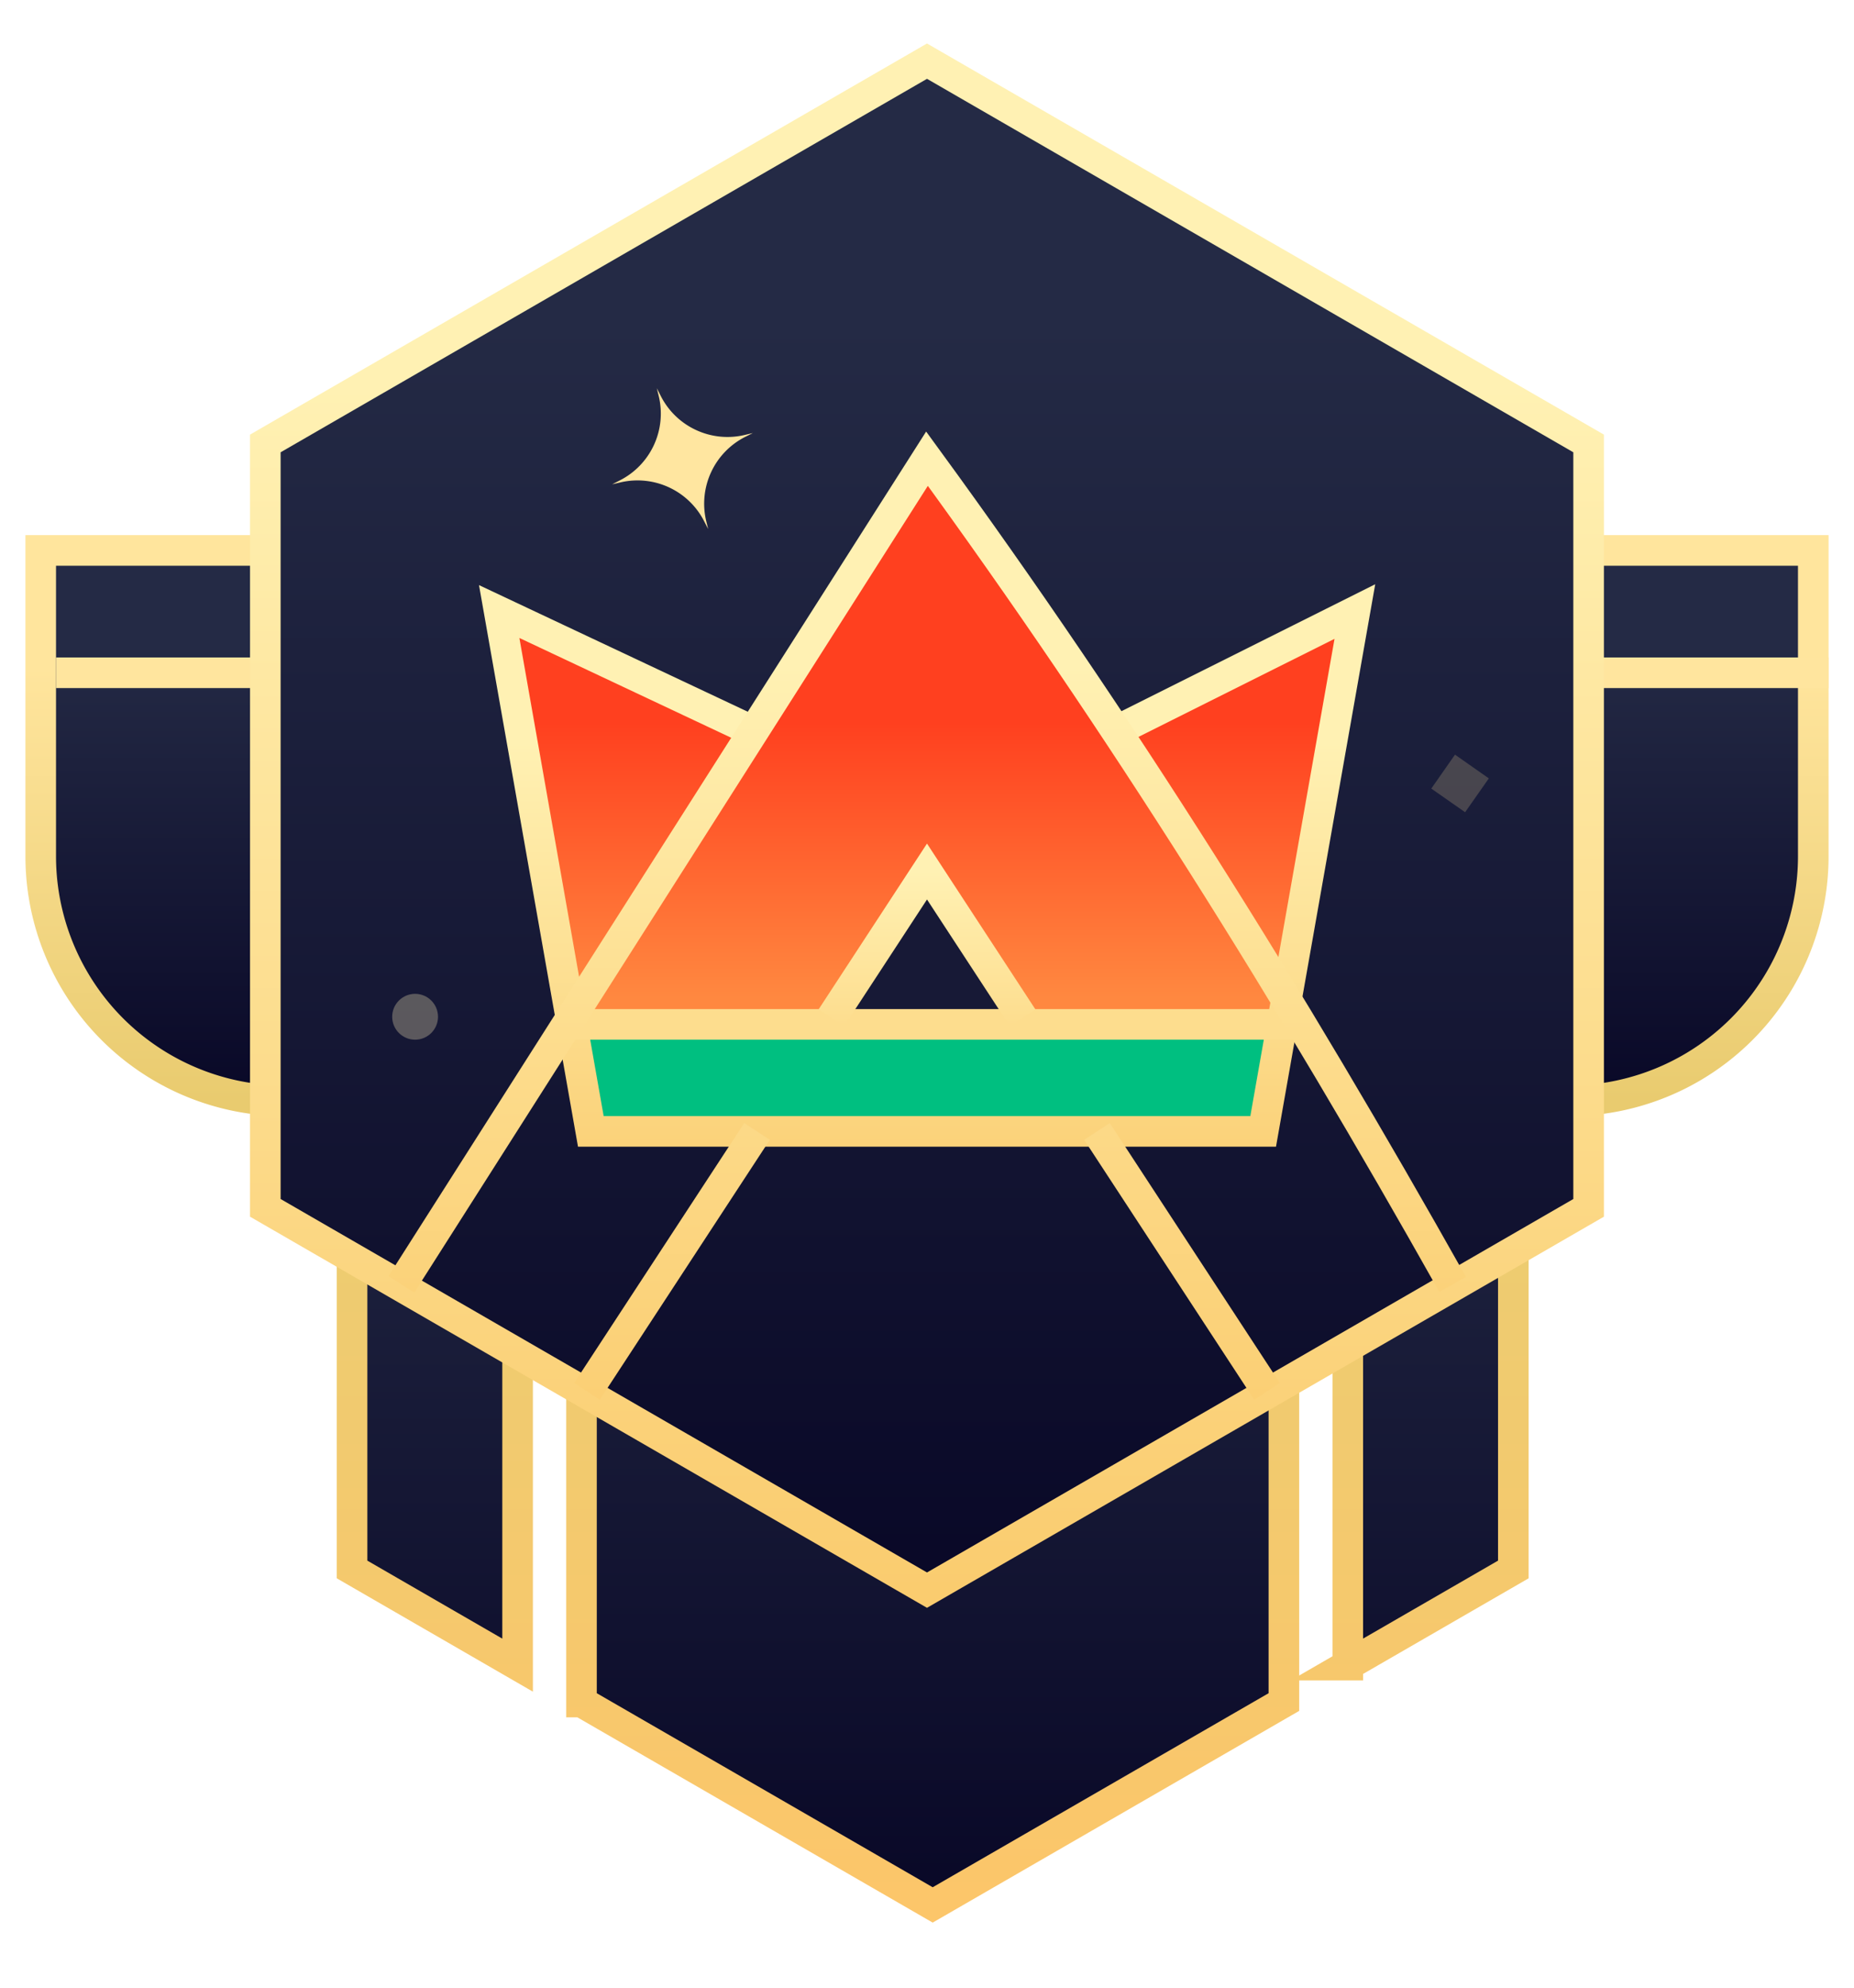 <svg xmlns="http://www.w3.org/2000/svg" width="28" height="30" fill="none"><path fill-rule="evenodd" clip-rule="evenodd" d="M7.818 11.634H5.317v12.054l2.5 1.444V11.634Zm.964 14.055V11.634H19.39v14.055l-5.304 3.062-5.304-3.062Zm11.572-.557 2.501-1.444V11.634h-2.5v13.498Z" fill="url(#a)" stroke="url(#b)" stroke-width=".462"/><path d="M.615 8.308h26.77v4.615a3.692 3.692 0 0 1-3.693 3.692H4.308a3.692 3.692 0 0 1-3.693-3.692V8.308Z" fill="url(#c)" stroke="url(#d)" stroke-width=".462"/><path d="M.846 10.154h26.77" stroke="#FFE59E" stroke-width=".462"/><path d="m14 .923 9.992 5.77V18.23L14 24l-9.993-5.77V6.693L14 .923Z" fill="url(#e)" stroke="url(#f)" stroke-width=".462"/><path d="m9.92 5.86.058.114c.235.466.76.711 1.268.591l.124-.029-.114.057a1.13 1.13 0 0 0-.591 1.269l.03.123-.058-.113a1.13 1.13 0 0 0-1.268-.591l-.124.029.113-.058a1.13 1.13 0 0 0 .592-1.268l-.03-.123Z" fill="#FFE6A0"/><path opacity=".2" fill="#FFE6A0" d="m21.616 11.902.358-.512.511.358-.358.511z"/><circle opacity=".3" cx="6.269" cy="15.346" r=".346" fill="#FFF0BA"/><path d="m19.077 17.077 1.385-7.846-3.693 1.846L14 6.923l-2.538 4.154L7.539 9.23l1.384 7.846h10.154Z" fill="url(#g)"/><path d="m14 13.27-1.5 2.191h3L14 13.27Z" fill="#171936"/><path d="m19.077 17.077.23-1.73H8.462l.462 1.73h10.154Z" fill="#00BF80"/><path d="M11.462 11.077 7.539 9.23l1.384 7.846h10.154l1.385-7.846-3.693 1.846" stroke="url(#h)" stroke-width=".462"/><path d="M8.461 15.461h11.077" stroke="#FDDD8E" stroke-width=".462"/><path d="M21.938 19.385C19.488 15.03 16.946 10.958 14 6.923L6.062 19.385" stroke="url(#i)" stroke-width=".462"/><path d="m19.135 21-2.568-3.923M8.865 21l2.568-3.923m1.123-1.716L14 13.154l1.444 2.207" stroke="url(#j)" stroke-width=".462"/><defs><linearGradient id="a" x1="14.086" y1="11.634" x2="14.086" y2="28.751" gradientUnits="userSpaceOnUse"><stop offset=".169" stop-color="#242A45"/><stop offset="1" stop-color="#090827"/></linearGradient><linearGradient id="b" x1="14.086" y1="11.634" x2="14.086" y2="28.751" gradientUnits="userSpaceOnUse"><stop offset=".303" stop-color="#EACD72"/><stop offset="1" stop-color="#FCC66A"/></linearGradient><linearGradient id="c" x1="14" y1="8.308" x2="14" y2="16.615" gradientUnits="userSpaceOnUse"><stop offset=".169" stop-color="#242A45"/><stop offset="1" stop-color="#090827"/></linearGradient><linearGradient id="d" x1="14" y1="8.308" x2="14" y2="16.615" gradientUnits="userSpaceOnUse"><stop offset=".213" stop-color="#FFE59D"/><stop offset="1" stop-color="#E9CB6F"/></linearGradient><linearGradient id="e" x1="14" y1=".923" x2="14" y2="24" gradientUnits="userSpaceOnUse"><stop offset=".169" stop-color="#242A45"/><stop offset="1" stop-color="#090827"/></linearGradient><linearGradient id="f" x1="14" y1=".923" x2="14" y2="24" gradientUnits="userSpaceOnUse"><stop offset=".213" stop-color="#FFF1B3"/><stop offset="1" stop-color="#FACC6F"/></linearGradient><linearGradient id="g" x1="14" y1="6.923" x2="14" y2="17.077" gradientUnits="userSpaceOnUse"><stop offset=".393" stop-color="#FF401F"/><stop offset=".801" stop-color="#FF8840"/></linearGradient><linearGradient id="h" x1="14" y1="9.231" x2="14" y2="18.462" gradientUnits="userSpaceOnUse"><stop offset=".213" stop-color="#FFF1B3"/><stop offset="1" stop-color="#FACC6F"/></linearGradient><linearGradient id="i" x1="14" y1="6.923" x2="14" y2="21.584" gradientUnits="userSpaceOnUse"><stop offset=".213" stop-color="#FFF1B3"/><stop offset=".59" stop-color="#FDDD8E"/><stop offset="1" stop-color="#FACC6F"/></linearGradient><linearGradient id="j" x1="14" y1="13.154" x2="14" y2="22.385" gradientUnits="userSpaceOnUse"><stop stop-color="#FFF1B3"/><stop offset=".251" stop-color="#FDDD8E"/><stop offset="1" stop-color="#FACC6F"/></linearGradient></defs></svg>